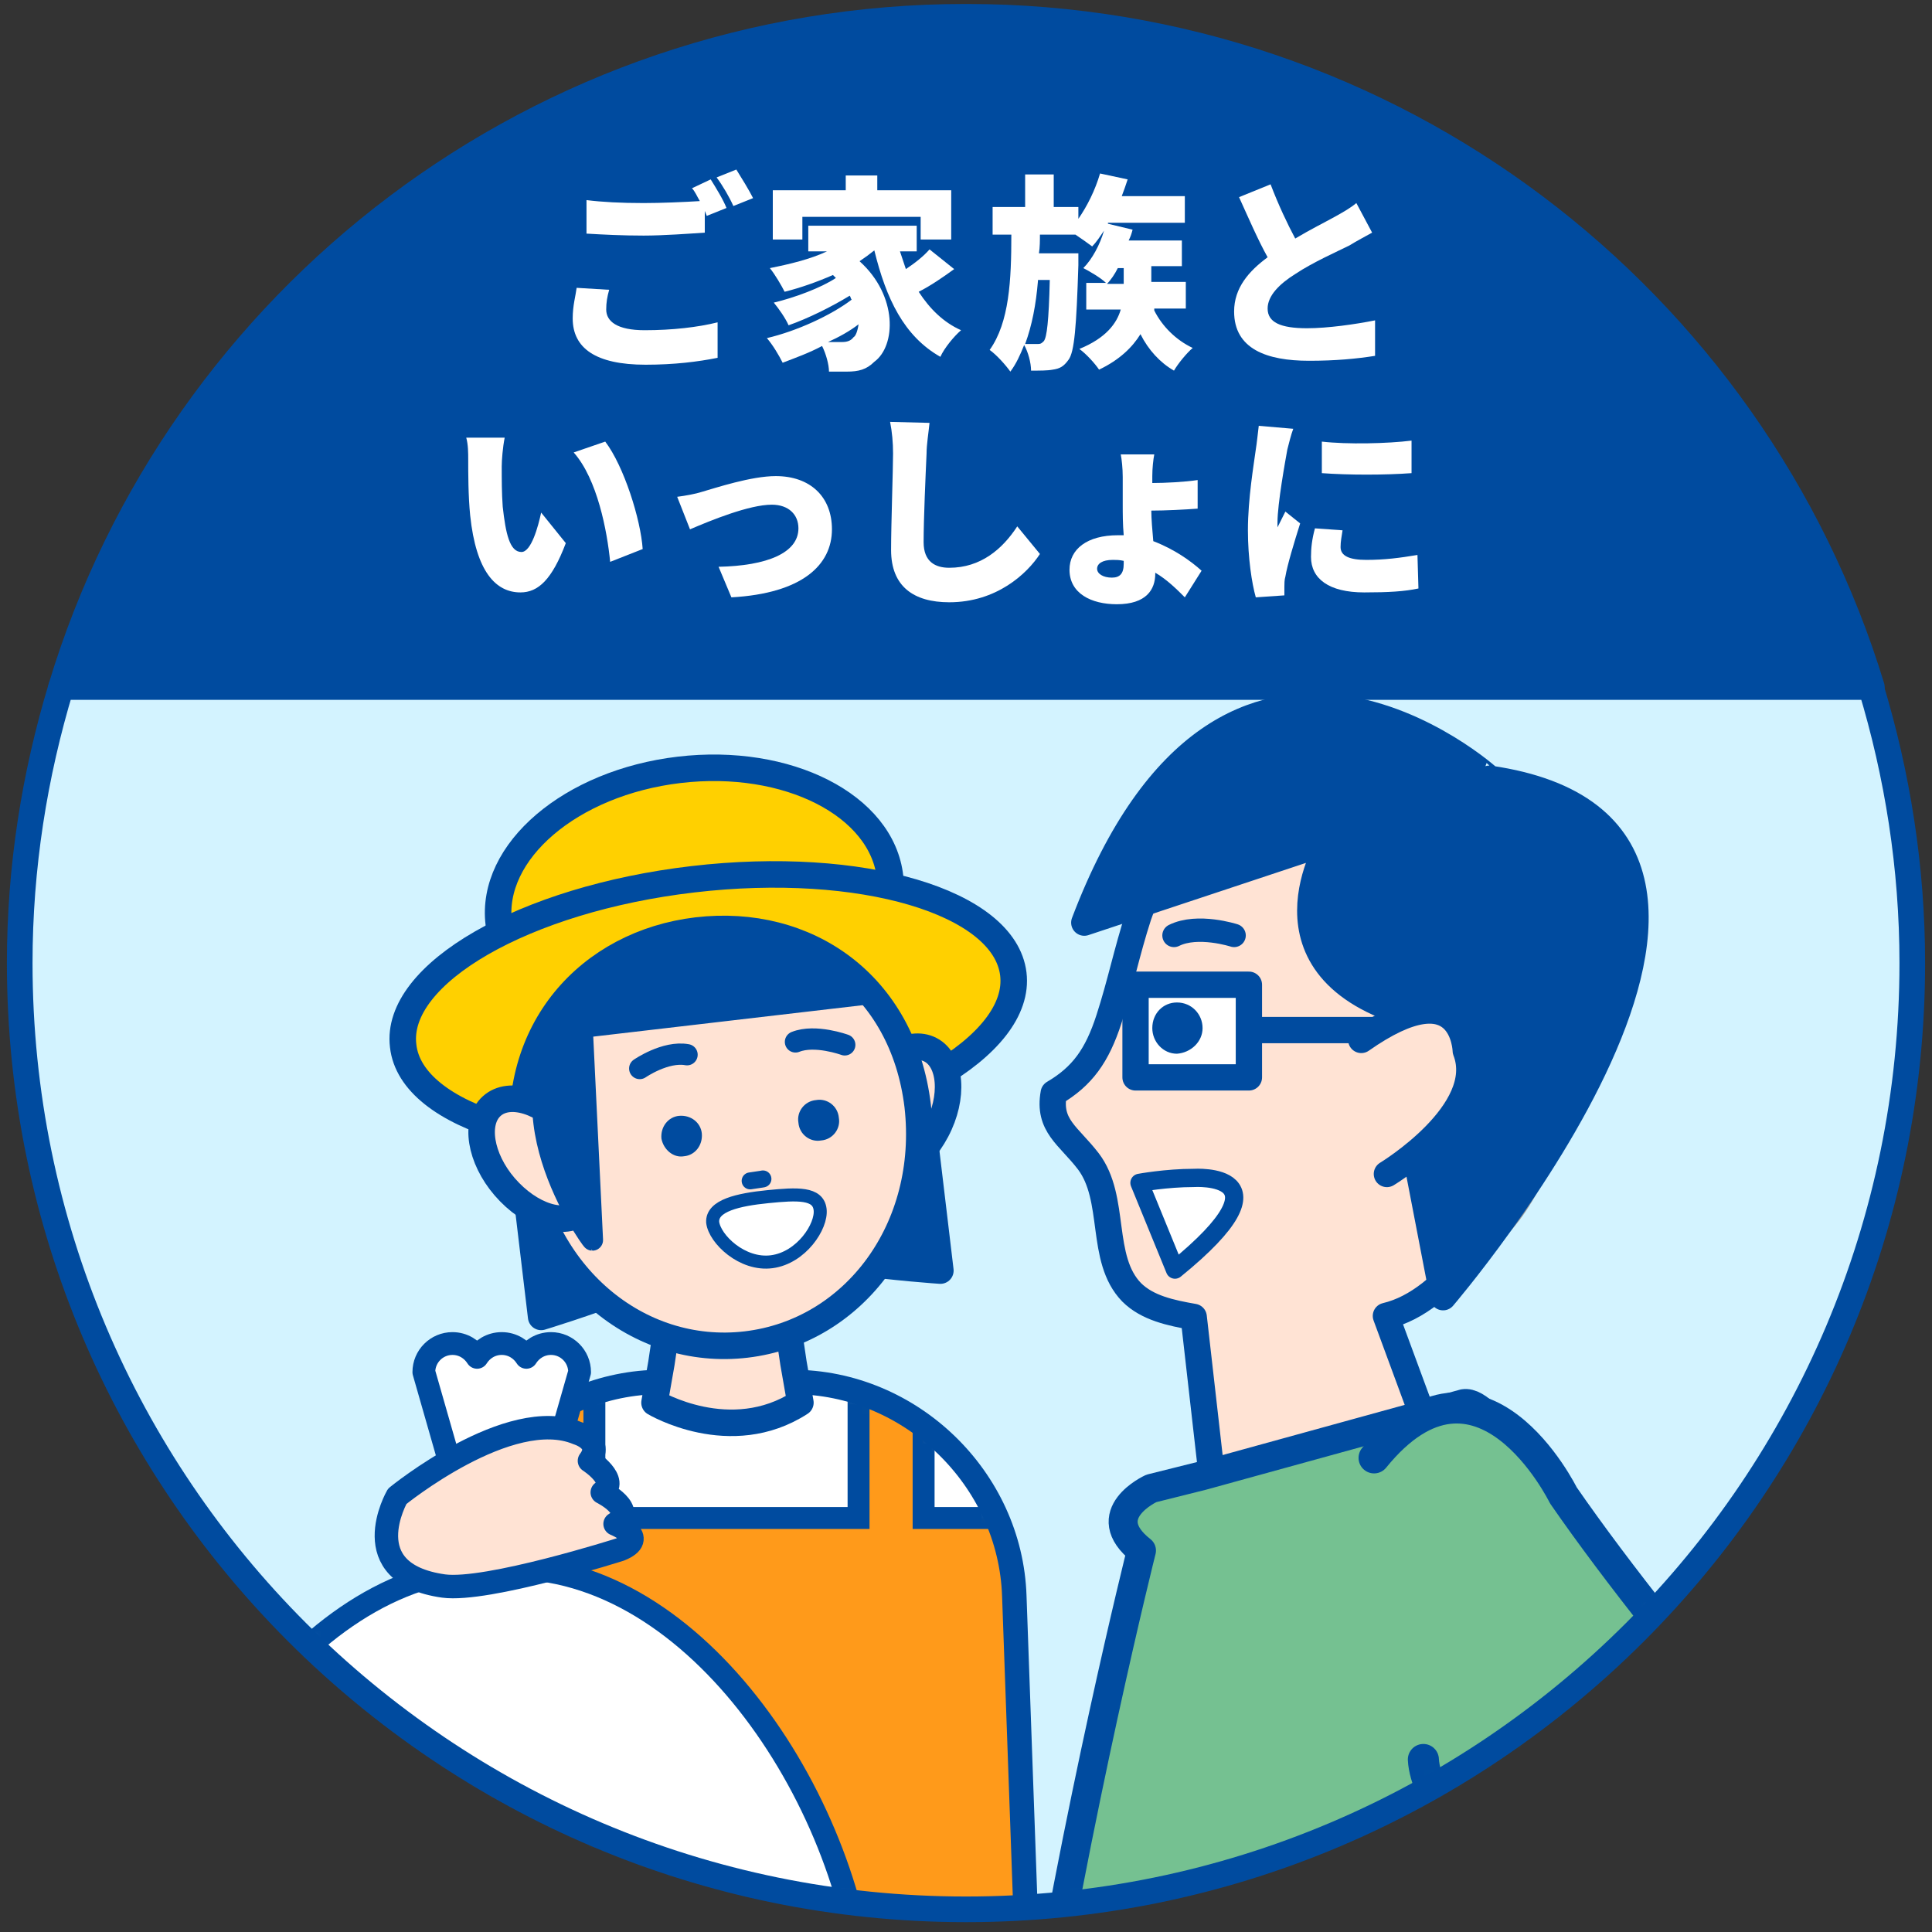 <svg width="196" height="196" viewBox="0 0 196 196" fill="none" xmlns="http://www.w3.org/2000/svg">
<rect x="0" y="0" width="196" height="196" fill="#333333" stroke="none"/>
<mask id="mask0_14_6543" style="mask-type:alpha" maskUnits="userSpaceOnUse" x="0" y="0" width="196" height="196">
<rect width="196" height="196" fill="#D9D9D9"/>
</mask>
<g mask="url(#mask0_14_6543)">
<mask id="mask1_14_6543" style="mask-type:luminance" maskUnits="userSpaceOnUse" x="-268" y="-122" width="940" height="403">
<path d="M672 -122H-268V280.2H672V-122Z" fill="white"/>
</mask>
<g mask="url(#mask1_14_6543)">
<mask id="mask2_14_6543" style="mask-type:luminance" maskUnits="userSpaceOnUse" x="-268" y="-122" width="940" height="403">
<path d="M672 -122H-268V280.2H672V-122Z" fill="white"/>
</mask>
<g mask="url(#mask2_14_6543)">
<path d="M98 1.7C54.7 1.7 18.1 30.3 6.2 69.7H189.9C177.9 30.3 141.3 1.7 98 1.7Z" fill="#004B9F"/>
</g>
<mask id="mask3_14_6543" style="mask-type:luminance" maskUnits="userSpaceOnUse" x="-268" y="-122" width="940" height="403">
<path d="M672 -122H-268V280.2H672V-122Z" fill="white"/>
</mask>
<g mask="url(#mask3_14_6543)">
<path d="M98 1.7C54.7 1.7 18.1 30.3 6.2 69.7H189.9C177.9 30.3 141.3 1.7 98 1.7Z" stroke="#004B9F" stroke-width="2.601" stroke-miterlimit="10" stroke-linecap="round" stroke-linejoin="round"/>
</g>
<mask id="mask4_14_6543" style="mask-type:luminance" maskUnits="userSpaceOnUse" x="-268" y="-122" width="940" height="403">
<path d="M672 -122H-268V280.2H672V-122Z" fill="white"/>
</mask>
<g mask="url(#mask4_14_6543)">
<path d="M61.8 29.4C61.6 30.1 61.5 30.7 61.5 31.4C61.5 32.6 62.6 33.5 65.4 33.5C68.2 33.5 70.8 33.2 72.8 32.7V36.3C70.8 36.7 68.4 37 65.5 37C60.4 37 58.1 35.3 58.1 32.3C58.1 31 58.4 30 58.5 29.2L61.8 29.4ZM72.1 18.2C72.6 19 73.4 20.3 73.7 21.1L71.7 21.9L71.5 21.4V23.6C70 23.7 67.3 23.9 65.3 23.9C63.1 23.9 61.2 23.8 59.5 23.7V20.3C61.1 20.5 63 20.6 65.3 20.6C67.1 20.6 69.4 20.5 71 20.4C70.7 19.9 70.5 19.4 70.2 19.1L72.1 18.2ZM74.7 17.2C75.2 18 76 19.3 76.4 20.1L74.4 20.9C74 20 73.3 18.8 72.7 18L74.7 17.2Z" fill="white"/>
</g>
<mask id="mask5_14_6543" style="mask-type:luminance" maskUnits="userSpaceOnUse" x="-268" y="-122" width="940" height="403">
<path d="M672 -122H-268V280.2H672V-122Z" fill="white"/>
</mask>
<g mask="url(#mask5_14_6543)">
<path d="M96.8 27.3C95.7 28.1 94.4 29 93.2 29.6C94.3 31.3 95.7 32.7 97.5 33.5C96.8 34.1 95.8 35.3 95.4 36.2C91.7 34.1 89.9 30.3 88.7 25.4C88.2 25.8 87.8 26.1 87.2 26.5C91.1 30 90.9 35.1 88.7 36.7C87.9 37.5 87.1 37.7 85.9 37.7C85.4 37.7 84.7 37.7 84.1 37.7C84.1 37 83.8 35.9 83.4 35.1C82.1 35.8 80.7 36.3 79.4 36.8C79 36 78.4 35 77.8 34.3C80.8 33.6 84.3 32 86.4 30.4C86.3 30.3 86.3 30.1 86.2 30C84.4 31.1 82 32.3 80 33C79.7 32.3 79 31.3 78.5 30.7C80.6 30.2 83.3 29.2 84.8 28.2C84.7 28.1 84.6 28 84.5 27.9C82.9 28.6 81.2 29.2 79.6 29.6C79.3 29 78.6 27.8 78.1 27.2C80.1 26.8 82.2 26.3 83.9 25.5H82V22.9H93V25.5H91.3C91.5 26.1 91.7 26.7 91.9 27.3C92.8 26.7 93.7 26 94.3 25.3L96.8 27.3ZM81.4 24.3H78.4V19.3H85.8V17.8H89V19.3H96.5V24.3H93.4V22H81.4V24.3ZM87.1 32.9C86.2 33.6 85.1 34.2 84 34.7C84.5 34.7 85 34.7 85.4 34.7C85.9 34.7 86.3 34.6 86.6 34.2C86.8 34.1 87 33.6 87.1 32.9Z" fill="white"/>
</g>
<mask id="mask6_14_6543" style="mask-type:luminance" maskUnits="userSpaceOnUse" x="-268" y="-122" width="940" height="403">
<path d="M672 -122H-268V280.2H672V-122Z" fill="white"/>
</mask>
<g mask="url(#mask6_14_6543)">
<path d="M117.1 31.5C117.9 33.1 119.3 34.5 121 35.3C120.4 35.8 119.5 36.9 119.1 37.6C117.7 36.8 116.5 35.5 115.7 33.9C114.9 35.2 113.6 36.5 111.5 37.5C111.1 36.9 110.2 35.9 109.5 35.4C112.2 34.3 113.3 32.8 113.7 31.4H110.2V28.7H112.2C111.7 28.2 110.5 27.5 109.9 27.2C110.8 26.3 111.6 24.8 112 23.4C111.6 24 111.2 24.6 110.8 25C110.4 24.7 109.7 24.2 109.1 23.8H105.5C105.5 24.4 105.5 25.1 105.4 25.7H109.4C109.4 25.7 109.4 26.5 109.4 26.9C109.2 33.2 109 35.7 108.4 36.5C107.9 37.2 107.5 37.4 106.8 37.5C106.3 37.6 105.5 37.6 104.6 37.6C104.6 36.8 104.3 35.7 103.9 35C103.5 36 103.1 36.9 102.5 37.7C102 37 101.1 36 100.4 35.5C102.4 32.7 102.6 28.4 102.6 23.8H100.7V21H104V17.7H106.9V21H109.4V22.2C110.3 20.9 111.1 19.3 111.6 17.6L114.4 18.2C114.2 18.8 114 19.4 113.8 19.9H120.2V22.6H112.4V22.7L114.9 23.3C114.8 23.7 114.7 24 114.5 24.4H119.9V27H116.8V28.6H120.3V31.3H117.1V31.5ZM105.3 28.5C105.1 30.9 104.7 33 104 34.9C104.5 34.9 105 34.9 105.3 34.9C105.6 34.9 105.7 34.8 105.9 34.6C106.2 34.2 106.4 32.6 106.5 28.4H105.3V28.5ZM113.4 27.2C113.1 27.8 112.7 28.4 112.3 28.8H114V27.2H113.4Z" fill="white"/>
</g>
<mask id="mask7_14_6543" style="mask-type:luminance" maskUnits="userSpaceOnUse" x="-268" y="-122" width="940" height="403">
<path d="M672 -122H-268V280.2H672V-122Z" fill="white"/>
</mask>
<g mask="url(#mask7_14_6543)">
<path d="M139.2 23.6C138.5 24 137.7 24.4 136.9 24.9C135.7 25.5 133.2 26.6 131.4 27.8C129.8 28.8 128.6 30 128.6 31.3C128.6 32.7 129.9 33.3 132.6 33.3C134.7 33.3 137.5 32.9 139.5 32.5V36.1C137.6 36.4 135.5 36.6 132.8 36.6C128.5 36.6 125.2 35.4 125.2 31.6C125.2 29.2 126.7 27.5 128.6 26.1C127.6 24.3 126.7 22.2 125.7 20L128.9 18.7C129.7 20.8 130.6 22.7 131.4 24.2C132.9 23.3 134.5 22.5 135.4 22C136.3 21.5 137 21.1 137.6 20.6L139.2 23.6Z" fill="white"/>
</g>
<mask id="mask8_14_6543" style="mask-type:luminance" maskUnits="userSpaceOnUse" x="-268" y="-122" width="940" height="403">
<path d="M672 -122H-268V280.2H672V-122Z" fill="white"/>
</mask>
<g mask="url(#mask8_14_6543)">
<path d="M50.9 47.3C50.9 48.7 50.9 50 51 51.4C51.3 54.1 51.7 56 52.9 56C53.9 56 54.6 53.4 54.9 52L57.4 55.1C56 58.8 54.6 60.1 52.8 60.1C50.3 60.1 48.3 58 47.7 52.3C47.5 50.3 47.5 48 47.5 46.6C47.5 46 47.5 45.1 47.3 44.4H51.2C51 45.4 50.9 46.7 50.9 47.3ZM65.2 55.7L61.9 57C61.6 53.9 60.6 48.6 58.2 45.9L61.4 44.8C63.3 47.3 65 52.7 65.2 55.7Z" fill="white"/>
</g>
<mask id="mask9_14_6543" style="mask-type:luminance" maskUnits="userSpaceOnUse" x="-268" y="-122" width="940" height="403">
<path d="M672 -122H-268V280.2H672V-122Z" fill="white"/>
</mask>
<g mask="url(#mask9_14_6543)">
<path d="M71.2 49.9C72.6 49.5 76.2 48.3 78.7 48.3C82.2 48.3 84.4 50.4 84.4 53.7C84.4 57.3 81.4 60.2 74.2 60.6L72.9 57.5C77.8 57.4 81 56.1 81 53.6C81 52.2 80 51.2 78.3 51.2C76 51.2 72.1 52.8 70 53.7L68.7 50.4C69.5 50.3 70.6 50.1 71.2 49.9Z" fill="white"/>
</g>
<mask id="mask10_14_6543" style="mask-type:luminance" maskUnits="userSpaceOnUse" x="-268" y="-122" width="940" height="403">
<path d="M672 -122H-268V280.2H672V-122Z" fill="white"/>
</mask>
<g mask="url(#mask10_14_6543)">
<path d="M94.3 42.9C94.2 43.9 94 45.1 94 46C93.9 48.2 93.7 52.7 93.7 55C93.7 57 94.9 57.6 96.3 57.6C99.5 57.6 101.7 55.7 103.2 53.4L105.5 56.2C104.2 58.2 101.1 61.1 96.3 61.1C92.7 61.1 90.4 59.5 90.4 55.8C90.4 53.2 90.6 47.6 90.6 46C90.6 44.9 90.5 43.8 90.3 42.8L94.3 42.9Z" fill="white"/>
</g>
<mask id="mask11_14_6543" style="mask-type:luminance" maskUnits="userSpaceOnUse" x="-268" y="-122" width="940" height="403">
<path d="M672 -122H-268V280.2H672V-122Z" fill="white"/>
</mask>
<g mask="url(#mask11_14_6543)">
<path d="M121.5 51.6C120.2 51.7 118.2 51.8 116.8 51.8C116.8 52.6 116.9 53.8 117 54.9C119.1 55.7 120.8 56.9 121.9 57.9L120.2 60.6C119.4 59.8 118.4 58.8 117.2 58.1V58.2C117.2 59.8 116.3 61.3 113.3 61.3C110.7 61.3 108.5 60.2 108.5 57.8C108.5 55.7 110.3 54.3 113.4 54.3C113.6 54.3 113.8 54.3 114 54.3C113.9 53.2 113.9 52.1 113.9 51.1V48.4C113.9 47.5 113.8 46.6 113.7 46.1H117.1C117 46.6 116.9 47.5 116.9 48.3V49C118.2 49 120.2 48.9 121.5 48.7V51.6ZM114 56.9C113.6 56.8 113.2 56.8 112.9 56.8C111.8 56.8 111.3 57.2 111.3 57.7C111.3 58.2 111.9 58.6 112.8 58.6C113.6 58.6 114 58.2 114 57.2V56.9Z" fill="white"/>
</g>
<mask id="mask12_14_6543" style="mask-type:luminance" maskUnits="userSpaceOnUse" x="-268" y="-122" width="940" height="403">
<path d="M672 -122H-268V280.2H672V-122Z" fill="white"/>
</mask>
<g mask="url(#mask12_14_6543)">
<path d="M131.2 43.5C131 44 130.7 45.2 130.6 45.6C130.4 46.7 129.6 51.1 129.6 53C129.6 53.1 129.6 53.4 129.6 53.5C129.9 52.9 130.1 52.5 130.4 51.9L131.9 53.1C131.3 55 130.6 57.3 130.4 58.5C130.3 58.8 130.3 59.3 130.3 59.5C130.3 59.7 130.3 60.1 130.3 60.4L127.4 60.6C127 59.2 126.6 56.6 126.6 53.8C126.6 50.6 127.2 47.1 127.4 45.6C127.5 45 127.6 44 127.7 43.2L131.2 43.5ZM136.2 53.8C136.1 54.5 136 54.9 136 55.5C136 56.4 136.9 56.8 138.6 56.8C140.5 56.8 142 56.6 143.8 56.3L143.9 59.7C142.5 60 140.9 60.1 138.4 60.1C134.8 60.1 133 58.7 133 56.5C133 55.6 133.1 54.7 133.4 53.6L136.2 53.8ZM143.2 44.7V48C140.5 48.2 136.8 48.2 134.1 48V44.8C136.7 45.1 140.8 45 143.2 44.7Z" fill="white"/>
</g>
</g>
<mask id="mask13_14_6543" style="mask-type:luminance" maskUnits="userSpaceOnUse" x="-268" y="-122" width="940" height="403">
<path d="M672 -122H-268V280.2H672V-122Z" fill="white"/>
</mask>
<g mask="url(#mask13_14_6543)">
<mask id="mask14_14_6543" style="mask-type:luminance" maskUnits="userSpaceOnUse" x="-268" y="-122" width="940" height="403">
<path d="M672 -122H-268V280.2H672V-122Z" fill="white"/>
</mask>
<g mask="url(#mask14_14_6543)">
<path d="M6.2 69.7C3.5 78.6 2 88 2 97.7C2 150.7 45 193.7 98 193.7C151 193.7 194 150.7 194 97.7C194 88 192.5 78.6 189.8 69.7H6.2Z" fill="#D3F3FF"/>
</g>
</g>
<mask id="mask15_14_6543" style="mask-type:luminance" maskUnits="userSpaceOnUse" x="-268" y="-122" width="940" height="403">
<path d="M672 -122H-268V280.2H672V-122Z" fill="white"/>
</mask>
<g mask="url(#mask15_14_6543)">
<mask id="mask16_14_6543" style="mask-type:luminance" maskUnits="userSpaceOnUse" x="2" y="69" width="192" height="125">
<path d="M6.2 69.7C3.5 78.6 2 88 2 97.7C2 150.7 45 193.7 98 193.7C151 193.7 194 150.7 194 97.7C194 88 192.5 78.6 189.8 69.7H6.2Z" fill="white"/>
</mask>
<g mask="url(#mask16_14_6543)">
<path d="M128.6 80.3C122.9 80.5 117.4 87.4 115.5 92.9C114.3 96.6 113.7 99.7 112.5 103.4C111.3 107.1 109.8 109.2 106.9 110.9C106.3 114.2 108.4 115.2 110.4 117.8C113.3 121.6 111.5 127.7 114.8 131.1C116.4 132.7 118.8 133.2 121.1 133.6L123.1 151.2L145.8 147.6L140.6 133.5C147 132 151.7 123.6 155.2 118.1C157.4 114.6 156.3 112.7 157.3 108.7C158.1 105.5 162.4 104.8 162.2 101.5C162 98.2 160.6 94.8 158 92.9" fill="#FFE3D4"/>
</g>
<mask id="mask17_14_6543" style="mask-type:luminance" maskUnits="userSpaceOnUse" x="2" y="69" width="192" height="125">
<path d="M6.2 69.7C3.5 78.6 2 88 2 97.7C2 150.7 45 193.7 98 193.7C151 193.7 194 150.7 194 97.7C194 88 192.5 78.6 189.8 69.7H6.2Z" fill="white"/>
</mask>
<g mask="url(#mask17_14_6543)">
<path d="M128.6 80.3C122.9 80.5 117.4 87.4 115.5 92.9C114.3 96.6 113.7 99.7 112.5 103.4C111.3 107.1 109.8 109.2 106.9 110.9C106.3 114.2 108.4 115.2 110.4 117.8C113.3 121.6 111.5 127.7 114.8 131.1C116.4 132.7 118.8 133.2 121.1 133.6L123.1 151.2L145.8 147.6L140.6 133.5C147 132 151.7 123.6 155.2 118.1C157.4 114.6 156.3 112.7 157.3 108.7C158.1 105.5 162.4 104.8 162.2 101.5C162 98.2 160.6 94.8 158 92.9" stroke="#004B9F" stroke-width="2.668" stroke-miterlimit="10" stroke-linecap="round" stroke-linejoin="round"/>
</g>
<mask id="mask18_14_6543" style="mask-type:luminance" maskUnits="userSpaceOnUse" x="2" y="69" width="192" height="125">
<path d="M6.2 69.7C3.5 78.6 2 88 2 97.7C2 150.7 45 193.7 98 193.7C151 193.7 194 150.7 194 97.7C194 88 192.5 78.6 189.8 69.7H6.2Z" fill="white"/>
</mask>
<g mask="url(#mask18_14_6543)">
<path d="M115.6 120C115.6 120 118.3 119.5 121.1 119.5C121.1 119.5 131.5 118.8 119.2 128.8L115.6 120Z" fill="white"/>
</g>
<mask id="mask19_14_6543" style="mask-type:luminance" maskUnits="userSpaceOnUse" x="2" y="69" width="192" height="125">
<path d="M6.2 69.7C3.5 78.6 2 88 2 97.7C2 150.7 45 193.7 98 193.7C151 193.7 194 150.7 194 97.7C194 88 192.5 78.6 189.8 69.7H6.2Z" fill="white"/>
</mask>
<g mask="url(#mask19_14_6543)">
<path d="M115.6 120C115.6 120 118.3 119.5 121.1 119.5C121.1 119.5 131.5 118.8 119.2 128.8L115.6 120Z" stroke="#004B9F" stroke-width="1.853" stroke-miterlimit="10" stroke-linecap="round" stroke-linejoin="round"/>
</g>
<mask id="mask20_14_6543" style="mask-type:luminance" maskUnits="userSpaceOnUse" x="2" y="69" width="192" height="125">
<path d="M6.2 69.7C3.5 78.6 2 88 2 97.7C2 150.7 45 193.7 98 193.7C151 193.7 194 150.7 194 97.7C194 88 192.5 78.6 189.8 69.7H6.2Z" fill="white"/>
</mask>
<g mask="url(#mask20_14_6543)">
<path d="M148.8 128V109.1L134.6 99.6L136.2 90.7L161.4 103.6C161.5 103.6 158.3 124.9 148.8 128Z" fill="#959595"/>
</g>
<mask id="mask21_14_6543" style="mask-type:luminance" maskUnits="userSpaceOnUse" x="2" y="69" width="192" height="125">
<path d="M6.2 69.7C3.5 78.6 2 88 2 97.7C2 150.7 45 193.7 98 193.7C151 193.7 194 150.7 194 97.7C194 88 192.5 78.6 189.8 69.7H6.2Z" fill="white"/>
</mask>
<g mask="url(#mask21_14_6543)">
<path d="M125.2 94.9C125.2 94.9 121.5 93.7 119.1 94.9" stroke="#004B9F" stroke-width="2.368" stroke-miterlimit="10" stroke-linecap="round" stroke-linejoin="round"/>
</g>
<mask id="mask22_14_6543" style="mask-type:luminance" maskUnits="userSpaceOnUse" x="2" y="69" width="192" height="125">
<path d="M6.2 69.7C3.5 78.6 2 88 2 97.7C2 150.7 45 193.7 98 193.7C151 193.7 194 150.7 194 97.7C194 88 192.5 78.6 189.8 69.7H6.2Z" fill="white"/>
</mask>
<g mask="url(#mask22_14_6543)">
<path d="M126.7 99.9H115.2V109.3H126.7V99.9Z" fill="white"/>
</g>
<mask id="mask23_14_6543" style="mask-type:luminance" maskUnits="userSpaceOnUse" x="2" y="69" width="192" height="125">
<path d="M6.2 69.7C3.5 78.6 2 88 2 97.7C2 150.7 45 193.7 98 193.7C151 193.7 194 150.7 194 97.7C194 88 192.5 78.6 189.8 69.7H6.2Z" fill="white"/>
</mask>
<g mask="url(#mask23_14_6543)">
<path d="M126.7 99.9H115.2V109.3H126.7V99.9Z" stroke="#004B9F" stroke-width="2.668" stroke-miterlimit="10" stroke-linecap="round" stroke-linejoin="round"/>
</g>
<mask id="mask24_14_6543" style="mask-type:luminance" maskUnits="userSpaceOnUse" x="2" y="69" width="192" height="125">
<path d="M6.2 69.7C3.5 78.6 2 88 2 97.7C2 150.7 45 193.7 98 193.7C151 193.7 194 150.7 194 97.7C194 88 192.5 78.6 189.8 69.7H6.2Z" fill="white"/>
</mask>
<g mask="url(#mask24_14_6543)">
<path d="M122 104.3C122 102.9 120.9 101.7 119.4 101.7C118 101.7 116.9 102.8 116.9 104.3C116.9 105.7 118 106.9 119.4 106.9C120.8 106.8 122 105.7 122 104.3Z" fill="#004B9F"/>
</g>
<mask id="mask25_14_6543" style="mask-type:luminance" maskUnits="userSpaceOnUse" x="2" y="69" width="192" height="125">
<path d="M6.2 69.7C3.5 78.6 2 88 2 97.7C2 150.7 45 193.7 98 193.7C151 193.7 194 150.7 194 97.7C194 88 192.5 78.6 189.8 69.7H6.2Z" fill="white"/>
</mask>
<g mask="url(#mask25_14_6543)">
<path d="M127.7 104.5H151.2" stroke="#004B9F" stroke-width="2.668" stroke-miterlimit="10" stroke-linecap="round" stroke-linejoin="round"/>
</g>
<mask id="mask26_14_6543" style="mask-type:luminance" maskUnits="userSpaceOnUse" x="2" y="69" width="192" height="125">
<path d="M6.2 69.7C3.5 78.6 2 88 2 97.7C2 150.7 45 193.7 98 193.7C151 193.7 194 150.7 194 97.7C194 88 192.5 78.6 189.8 69.7H6.2Z" fill="white"/>
</mask>
<g mask="url(#mask26_14_6543)">
<path d="M110 93.6L135 85.3C135 85.3 126.7 98.3 143.3 103C143.3 103 149 110.8 143.8 118.1L146.4 131.6C146.4 131.6 187 84.2 151.1 79C151.2 79 124.6 55.1 110 93.6Z" fill="#004B9F"/>
</g>
<mask id="mask27_14_6543" style="mask-type:luminance" maskUnits="userSpaceOnUse" x="2" y="69" width="192" height="125">
<path d="M6.2 69.7C3.5 78.6 2 88 2 97.7C2 150.7 45 193.7 98 193.7C151 193.7 194 150.7 194 97.7C194 88 192.5 78.6 189.8 69.7H6.2Z" fill="white"/>
</mask>
<g mask="url(#mask27_14_6543)">
<path d="M110 93.6L135 85.3C135 85.3 126.7 98.3 143.3 103C143.3 103 149 110.8 143.8 118.1L146.4 131.6C146.4 131.6 187 84.2 151.1 79C151.2 79 124.6 55.1 110 93.6Z" stroke="#004B9F" stroke-width="2.668" stroke-miterlimit="10" stroke-linecap="round" stroke-linejoin="round"/>
</g>
<mask id="mask28_14_6543" style="mask-type:luminance" maskUnits="userSpaceOnUse" x="2" y="69" width="192" height="125">
<path d="M6.2 69.7C3.5 78.6 2 88 2 97.7C2 150.7 45 193.7 98 193.7C151 193.7 194 150.7 194 97.7C194 88 192.5 78.6 189.8 69.7H6.2Z" fill="white"/>
</mask>
<g mask="url(#mask28_14_6543)">
<path d="M140.7 119.1C140.7 119.1 151.1 112.8 148.7 106.6C148.7 106.6 148.5 98.2 138.1 105.5" fill="#FFE3D4"/>
</g>
<mask id="mask29_14_6543" style="mask-type:luminance" maskUnits="userSpaceOnUse" x="2" y="69" width="192" height="125">
<path d="M6.2 69.7C3.5 78.6 2 88 2 97.7C2 150.7 45 193.7 98 193.7C151 193.7 194 150.7 194 97.7C194 88 192.5 78.6 189.8 69.7H6.2Z" fill="white"/>
</mask>
<g mask="url(#mask29_14_6543)">
<path d="M140.7 119.1C140.7 119.1 151.1 112.8 148.7 106.6C148.7 106.6 148.5 98.2 138.1 105.5" stroke="#004B9F" stroke-width="2.668" stroke-miterlimit="10" stroke-linecap="round" stroke-linejoin="round"/>
</g>
<mask id="mask30_14_6543" style="mask-type:luminance" maskUnits="userSpaceOnUse" x="2" y="69" width="192" height="125">
<path d="M6.2 69.7C3.5 78.6 2 88 2 97.7C2 150.7 45 193.7 98 193.7C151 193.7 194 150.7 194 97.7C194 88 192.5 78.6 189.8 69.7H6.2Z" fill="white"/>
</mask>
<g mask="url(#mask30_14_6543)">
<path d="M107 277.3C89.3 262.8 115.8 157.3 115.8 157.3C111.1 153.6 116.8 151 116.8 151L122 149.7L148.5 142.4C153.8 141.5 170.6 179.9 174.1 195.7C186.7 252.6 174.6 248.5 181 273.9C181.1 273.9 126.7 293.4 107 277.3Z" fill="#75C191"/>
</g>
<mask id="mask31_14_6543" style="mask-type:luminance" maskUnits="userSpaceOnUse" x="2" y="69" width="192" height="125">
<path d="M6.2 69.7C3.5 78.6 2 88 2 97.7C2 150.7 45 193.7 98 193.7C151 193.7 194 150.7 194 97.7C194 88 192.5 78.6 189.8 69.7H6.2Z" fill="white"/>
</mask>
<g mask="url(#mask31_14_6543)">
<path d="M107 277.3C89.3 262.8 115.8 157.3 115.8 157.3C111.1 153.6 116.8 151 116.8 151L122 149.7L148.5 142.4C153.8 141.5 170.6 179.9 174.1 195.7C186.7 252.6 174.6 248.5 181 273.9C181.1 273.9 126.7 293.4 107 277.3Z" stroke="#004B9F" stroke-width="2.944" stroke-miterlimit="10" stroke-linecap="round" stroke-linejoin="round"/>
</g>
<mask id="mask32_14_6543" style="mask-type:luminance" maskUnits="userSpaceOnUse" x="2" y="69" width="192" height="125">
<path d="M6.2 69.7C3.5 78.6 2 88 2 97.7C2 150.7 45 193.7 98 193.7C151 193.7 194 150.7 194 97.7C194 88 192.5 78.6 189.8 69.7H6.2Z" fill="white"/>
</mask>
<g mask="url(#mask32_14_6543)">
<path d="M144.4 178.5C145.1 193.2 217.5 260.2 217.5 260.2C217.5 260.2 222.4 243.7 238.9 243C238.9 243 180.6 183.5 158.6 151.7C158.6 151.7 150.2 134.6 139.4 147.9" fill="#75C191"/>
</g>
<mask id="mask33_14_6543" style="mask-type:luminance" maskUnits="userSpaceOnUse" x="2" y="69" width="192" height="125">
<path d="M6.2 69.7C3.5 78.6 2 88 2 97.7C2 150.7 45 193.7 98 193.7C151 193.7 194 150.7 194 97.7C194 88 192.5 78.6 189.8 69.7H6.2Z" fill="white"/>
</mask>
<g mask="url(#mask33_14_6543)">
<path d="M144.4 178.5C145.1 193.2 217.5 260.2 217.5 260.2C217.5 260.2 222.4 243.7 238.9 243C238.9 243 180.6 183.5 158.6 151.7C158.6 151.7 150.2 134.6 139.4 147.9" stroke="#004B9F" stroke-width="3.152" stroke-miterlimit="10" stroke-linecap="round" stroke-linejoin="round"/>
</g>
<mask id="mask34_14_6543" style="mask-type:luminance" maskUnits="userSpaceOnUse" x="2" y="69" width="192" height="125">
<path d="M6.2 69.7C3.5 78.6 2 88 2 97.7C2 150.7 45 193.7 98 193.7C151 193.7 194 150.7 194 97.7C194 88 192.5 78.6 189.8 69.7H6.2Z" fill="white"/>
</mask>
<g mask="url(#mask34_14_6543)">
<path d="M50.6 93.7C49.7 86.4 57.9 79.4 68.9 78.1C79.9 76.8 89.5 81.7 90.3 89C91.2 96.3 82.9 103.3 72 104.6C61.1 106 51.5 101.1 50.6 93.7Z" fill="#FFD000"/>
</g>
<mask id="mask35_14_6543" style="mask-type:luminance" maskUnits="userSpaceOnUse" x="2" y="69" width="192" height="125">
<path d="M6.2 69.7C3.5 78.6 2 88 2 97.7C2 150.7 45 193.7 98 193.7C151 193.7 194 150.7 194 97.7C194 88 192.5 78.6 189.8 69.7H6.2Z" fill="white"/>
</mask>
<g mask="url(#mask35_14_6543)">
<path d="M50.6 93.7C49.7 86.4 57.9 79.4 68.9 78.1C79.9 76.8 89.5 81.7 90.3 89C91.2 96.3 82.9 103.3 72 104.6C61.1 106 51.5 101.1 50.6 93.7Z" stroke="#004B9F" stroke-width="2.69" stroke-miterlimit="10" stroke-linecap="round" stroke-linejoin="round"/>
</g>
<mask id="mask36_14_6543" style="mask-type:luminance" maskUnits="userSpaceOnUse" x="2" y="69" width="192" height="125">
<path d="M6.2 69.7C3.5 78.6 2 88 2 97.7C2 150.7 45 193.7 98 193.7C151 193.7 194 150.7 194 97.7C194 88 192.5 78.6 189.8 69.7H6.2Z" fill="white"/>
</mask>
<g mask="url(#mask36_14_6543)">
<path d="M40.9 106.1C40 98.8 53.2 91.2 70.3 89.2C87.4 87.2 101.9 91.5 102.8 98.8C103.7 106.1 90.5 113.7 73.4 115.7C56.3 117.7 41.7 113.4 40.9 106.1Z" fill="#FFD000"/>
</g>
<mask id="mask37_14_6543" style="mask-type:luminance" maskUnits="userSpaceOnUse" x="2" y="69" width="192" height="125">
<path d="M6.2 69.7C3.5 78.6 2 88 2 97.7C2 150.7 45 193.7 98 193.7C151 193.7 194 150.7 194 97.7C194 88 192.5 78.6 189.8 69.7H6.2Z" fill="white"/>
</mask>
<g mask="url(#mask37_14_6543)">
<path d="M40.9 106.1C40 98.8 53.2 91.2 70.3 89.2C87.4 87.2 101.9 91.5 102.8 98.8C103.7 106.1 90.5 113.7 73.4 115.7C56.3 117.7 41.7 113.4 40.9 106.1Z" stroke="#004B9F" stroke-width="2.69" stroke-miterlimit="10" stroke-linecap="round" stroke-linejoin="round"/>
</g>
<mask id="mask38_14_6543" style="mask-type:luminance" maskUnits="userSpaceOnUse" x="2" y="69" width="192" height="125">
<path d="M6.2 69.7C3.5 78.6 2 88 2 97.7C2 150.7 45 193.7 98 193.7C151 193.7 194 150.7 194 97.7C194 88 192.5 78.6 189.8 69.7H6.2Z" fill="white"/>
</mask>
<g mask="url(#mask38_14_6543)">
<path d="M105.6 237.5C106 249.4 96.6 259.2 84.6 259.2H62.9C50.9 259.2 41.5 249.4 41.9 237.5L44.6 161.9C45 150 55.2 140.2 67.1 140.2H80.4C92.4 140.2 102.5 150 102.9 161.9L105.6 237.5Z" fill="#FF9A1A"/>
</g>
</g>
<mask id="mask39_14_6543" style="mask-type:luminance" maskUnits="userSpaceOnUse" x="-268" y="-122" width="940" height="403">
<path d="M672 -122H-268V280.2H672V-122Z" fill="white"/>
</mask>
<g mask="url(#mask39_14_6543)">
<mask id="mask40_14_6543" style="mask-type:luminance" maskUnits="userSpaceOnUse" x="44" y="140" width="60" height="54">
<path d="M67.1 140.3C55.1 140.3 45 150.1 44.6 162L44.1 177.1C59.5 187.6 78.1 193.7 98.1 193.7C100.1 193.7 102.1 193.6 104 193.5L102.9 162C102.5 150.1 92.3 140.3 80.4 140.3H67.1V140.3Z" fill="white"/>
</mask>
<g mask="url(#mask40_14_6543)">
<path d="M87.1 139.9H60.3V154H87.1V139.9Z" fill="white"/>
</g>
<mask id="mask41_14_6543" style="mask-type:luminance" maskUnits="userSpaceOnUse" x="44" y="140" width="60" height="54">
<path d="M67.1 140.3C55.1 140.3 45 150.1 44.6 162L44.1 177.1C59.5 187.6 78.1 193.7 98.1 193.7C100.1 193.7 102.1 193.6 104 193.5L102.9 162C102.5 150.1 92.3 140.3 80.4 140.3H67.1V140.3Z" fill="white"/>
</mask>
<g mask="url(#mask41_14_6543)">
<path d="M87.1 139.9H60.3V154H87.1V139.9Z" stroke="#004B9F" stroke-width="2.224" stroke-miterlimit="10"/>
</g>
<mask id="mask42_14_6543" style="mask-type:luminance" maskUnits="userSpaceOnUse" x="44" y="140" width="60" height="54">
<path d="M67.1 140.3C55.1 140.3 45 150.1 44.6 162L44.1 177.1C59.5 187.6 78.1 193.7 98.1 193.7C100.1 193.7 102.1 193.6 104 193.5L102.9 162C102.5 150.1 92.3 140.3 80.4 140.3H67.1V140.3Z" fill="white"/>
</mask>
<g mask="url(#mask42_14_6543)">
<path d="M53.8 139.9H27V154H53.8V139.9Z" fill="white"/>
</g>
<mask id="mask43_14_6543" style="mask-type:luminance" maskUnits="userSpaceOnUse" x="44" y="140" width="60" height="54">
<path d="M67.1 140.3C55.1 140.3 45 150.1 44.6 162L44.1 177.1C59.5 187.6 78.1 193.7 98.1 193.7C100.1 193.7 102.1 193.6 104 193.5L102.9 162C102.5 150.1 92.3 140.3 80.4 140.3H67.1V140.3Z" fill="white"/>
</mask>
<g mask="url(#mask43_14_6543)">
<path d="M53.8 139.9H27V154H53.8V139.9Z" stroke="#004B9F" stroke-width="2.224" stroke-miterlimit="10"/>
</g>
<mask id="mask44_14_6543" style="mask-type:luminance" maskUnits="userSpaceOnUse" x="44" y="140" width="60" height="54">
<path d="M67.1 140.3C55.1 140.3 45 150.1 44.6 162L44.1 177.1C59.5 187.6 78.1 193.7 98.1 193.7C100.1 193.7 102.1 193.6 104 193.5L102.9 162C102.5 150.1 92.3 140.3 80.4 140.3H67.1V140.3Z" fill="white"/>
</mask>
<g mask="url(#mask44_14_6543)">
<path d="M120.5 139.9H93.7V154H120.5V139.9Z" fill="white"/>
</g>
<mask id="mask45_14_6543" style="mask-type:luminance" maskUnits="userSpaceOnUse" x="44" y="140" width="60" height="54">
<path d="M67.1 140.3C55.1 140.3 45 150.1 44.6 162L44.1 177.1C59.5 187.6 78.1 193.7 98.1 193.7C100.1 193.7 102.1 193.6 104 193.5L102.9 162C102.5 150.1 92.3 140.3 80.4 140.3H67.1V140.3Z" fill="white"/>
</mask>
<g mask="url(#mask45_14_6543)">
<path d="M120.5 139.9H93.7V154H120.5V139.9Z" stroke="#004B9F" stroke-width="2.224" stroke-miterlimit="10"/>
</g>
</g>
<mask id="mask46_14_6543" style="mask-type:luminance" maskUnits="userSpaceOnUse" x="-268" y="-122" width="940" height="403">
<path d="M672 -122H-268V280.2H672V-122Z" fill="white"/>
</mask>
<g mask="url(#mask46_14_6543)">
<mask id="mask47_14_6543" style="mask-type:luminance" maskUnits="userSpaceOnUse" x="2" y="69" width="192" height="125">
<path d="M6.2 69.7C3.5 78.6 2 88 2 97.7C2 150.7 45 193.7 98 193.7C151 193.7 194 150.7 194 97.7C194 88 192.5 78.6 189.8 69.7H6.2Z" fill="white"/>
</mask>
<g mask="url(#mask47_14_6543)">
<path d="M105.6 237.5C106 249.4 96.6 259.2 84.6 259.2H62.9C50.9 259.2 41.5 249.4 41.9 237.5L44.6 161.9C45 150 55.2 140.2 67.1 140.2H80.4C92.4 140.2 102.5 150 102.9 161.9L105.6 237.5Z" stroke="#004B9F" stroke-width="2.48" stroke-miterlimit="10" stroke-linecap="round" stroke-linejoin="round"/>
</g>
<mask id="mask48_14_6543" style="mask-type:luminance" maskUnits="userSpaceOnUse" x="2" y="69" width="192" height="125">
<path d="M6.2 69.7C3.5 78.6 2 88 2 97.7C2 150.7 45 193.7 98 193.7C151 193.7 194 150.7 194 97.7C194 88 192.5 78.6 189.8 69.7H6.2Z" fill="white"/>
</mask>
<g mask="url(#mask48_14_6543)">
<path d="M53.1 118.5L54.9 133.6C54.9 133.6 72.5 128.3 77.3 123.5" fill="#004B9F"/>
</g>
<mask id="mask49_14_6543" style="mask-type:luminance" maskUnits="userSpaceOnUse" x="2" y="69" width="192" height="125">
<path d="M6.2 69.7C3.5 78.6 2 88 2 97.7C2 150.7 45 193.7 98 193.7C151 193.7 194 150.7 194 97.7C194 88 192.5 78.6 189.8 69.7H6.2Z" fill="white"/>
</mask>
<g mask="url(#mask49_14_6543)">
<path d="M53.1 118.5L54.9 133.6C54.9 133.6 72.5 128.3 77.3 123.5" stroke="#004B9F" stroke-width="2.69" stroke-miterlimit="10" stroke-linecap="round" stroke-linejoin="round"/>
</g>
<mask id="mask50_14_6543" style="mask-type:luminance" maskUnits="userSpaceOnUse" x="2" y="69" width="192" height="125">
<path d="M6.2 69.7C3.5 78.6 2 88 2 97.7C2 150.7 45 193.7 98 193.7C151 193.7 194 150.7 194 97.7C194 88 192.5 78.6 189.8 69.7H6.2Z" fill="white"/>
</mask>
<g mask="url(#mask50_14_6543)">
<path d="M93.6 113.8L95.4 128.9C95.4 128.9 77.1 127.7 71.3 124.2" fill="#004B9F"/>
</g>
<mask id="mask51_14_6543" style="mask-type:luminance" maskUnits="userSpaceOnUse" x="2" y="69" width="192" height="125">
<path d="M6.2 69.7C3.5 78.6 2 88 2 97.7C2 150.7 45 193.7 98 193.7C151 193.7 194 150.7 194 97.7C194 88 192.5 78.6 189.8 69.7H6.2Z" fill="white"/>
</mask>
<g mask="url(#mask51_14_6543)">
<path d="M93.6 113.8L95.4 128.9C95.4 128.9 77.1 127.7 71.3 124.2" stroke="#004B9F" stroke-width="2.69" stroke-miterlimit="10" stroke-linecap="round" stroke-linejoin="round"/>
</g>
<mask id="mask52_14_6543" style="mask-type:luminance" maskUnits="userSpaceOnUse" x="2" y="69" width="192" height="125">
<path d="M6.2 69.7C3.5 78.6 2 88 2 97.7C2 150.7 45 193.7 98 193.7C151 193.7 194 150.7 194 97.7C194 88 192.5 78.6 189.8 69.7H6.2Z" fill="white"/>
</mask>
<g mask="url(#mask52_14_6543)">
<path d="M81.2 142.3L80.5 138.3L79.8 133.6H73.8H67.8L67.1 138.3L66.4 142.3C66.4 142.3 74.1 146.9 81.2 142.3Z" fill="#FFE3D4"/>
</g>
<mask id="mask53_14_6543" style="mask-type:luminance" maskUnits="userSpaceOnUse" x="2" y="69" width="192" height="125">
<path d="M6.2 69.7C3.5 78.6 2 88 2 97.7C2 150.7 45 193.7 98 193.7C151 193.7 194 150.7 194 97.7C194 88 192.5 78.6 189.8 69.7H6.2Z" fill="white"/>
</mask>
<g mask="url(#mask53_14_6543)">
<path d="M81.2 142.3L80.5 138.3L79.8 133.6H73.8H67.8L67.1 138.3L66.4 142.3C66.4 142.3 74.1 146.9 81.2 142.3Z" stroke="#004B9F" stroke-width="2.69" stroke-miterlimit="10" stroke-linecap="round" stroke-linejoin="round"/>
</g>
<mask id="mask54_14_6543" style="mask-type:luminance" maskUnits="userSpaceOnUse" x="2" y="69" width="192" height="125">
<path d="M6.2 69.7C3.5 78.6 2 88 2 97.7C2 150.7 45 193.7 98 193.7C151 193.7 194 150.7 194 97.7C194 88 192.5 78.6 189.8 69.7H6.2Z" fill="white"/>
</mask>
<g mask="url(#mask54_14_6543)">
<path d="M95 114.7C96.8 111.3 96.5 107.6 94.4 106.5C92.3 105.4 89.1 107.3 87.3 110.7C85.5 114.1 85.8 117.8 87.9 118.9C90.1 120 93.2 118.1 95 114.7Z" fill="#FFE3D4"/>
</g>
<mask id="mask55_14_6543" style="mask-type:luminance" maskUnits="userSpaceOnUse" x="2" y="69" width="192" height="125">
<path d="M6.2 69.7C3.5 78.6 2 88 2 97.7C2 150.7 45 193.7 98 193.7C151 193.7 194 150.7 194 97.7C194 88 192.5 78.6 189.8 69.7H6.2Z" fill="white"/>
</mask>
<g mask="url(#mask55_14_6543)">
<path d="M95 114.7C96.8 111.3 96.5 107.6 94.4 106.5C92.3 105.4 89.1 107.3 87.3 110.7C85.5 114.1 85.8 117.8 87.9 118.9C90.1 120 93.2 118.1 95 114.7Z" stroke="#004B9F" stroke-width="2.69" stroke-miterlimit="10" stroke-linecap="round" stroke-linejoin="round"/>
</g>
<mask id="mask56_14_6543" style="mask-type:luminance" maskUnits="userSpaceOnUse" x="2" y="69" width="192" height="125">
<path d="M6.2 69.7C3.5 78.6 2 88 2 97.7C2 150.7 45 193.7 98 193.7C151 193.7 194 150.7 194 97.7C194 88 192.5 78.6 189.8 69.7H6.2Z" fill="white"/>
</mask>
<g mask="url(#mask56_14_6543)">
<path d="M93.1 112.2C94.5 124.6 86.7 135.1 75.7 136.4C64.7 137.7 54.7 129.3 53.2 116.9C51.7 104.5 59.8 95.7 70.7 94.4C81.8 93.1 91.6 99.8 93.1 112.2Z" fill="#FFE3D4"/>
</g>
<mask id="mask57_14_6543" style="mask-type:luminance" maskUnits="userSpaceOnUse" x="2" y="69" width="192" height="125">
<path d="M6.2 69.7C3.5 78.6 2 88 2 97.7C2 150.7 45 193.7 98 193.7C151 193.7 194 150.7 194 97.7C194 88 192.5 78.6 189.8 69.7H6.2Z" fill="white"/>
</mask>
<g mask="url(#mask57_14_6543)">
<path d="M93.1 112.2C94.5 124.6 86.7 135.1 75.7 136.4C64.7 137.7 54.7 129.3 53.2 116.9C51.7 104.5 59.8 95.7 70.7 94.4C81.8 93.1 91.6 99.8 93.1 112.2Z" stroke="#004B9F" stroke-width="2.69" stroke-miterlimit="10" stroke-linecap="round" stroke-linejoin="round"/>
</g>
<mask id="mask58_14_6543" style="mask-type:luminance" maskUnits="userSpaceOnUse" x="2" y="69" width="192" height="125">
<path d="M6.2 69.7C3.5 78.6 2 88 2 97.7C2 150.7 45 193.7 98 193.7C151 193.7 194 150.7 194 97.7C194 88 192.5 78.6 189.8 69.7H6.2Z" fill="white"/>
</mask>
<g mask="url(#mask58_14_6543)">
<path d="M67.1 115.5C67 114.3 67.8 113.3 68.9 113.2C70.1 113.1 71.1 113.9 71.2 115C71.3 116.2 70.5 117.2 69.4 117.3C68.3 117.5 67.3 116.6 67.1 115.5Z" fill="#004B9F"/>
</g>
<mask id="mask59_14_6543" style="mask-type:luminance" maskUnits="userSpaceOnUse" x="2" y="69" width="192" height="125">
<path d="M6.2 69.7C3.5 78.6 2 88 2 97.7C2 150.7 45 193.7 98 193.7C151 193.7 194 150.7 194 97.7C194 88 192.5 78.6 189.8 69.7H6.2Z" fill="white"/>
</mask>
<g mask="url(#mask59_14_6543)">
<path d="M64.9 108.4C64.9 108.4 67.5 106.6 69.7 107" stroke="#004B9F" stroke-width="2.159" stroke-miterlimit="10" stroke-linecap="round" stroke-linejoin="round"/>
</g>
<mask id="mask60_14_6543" style="mask-type:luminance" maskUnits="userSpaceOnUse" x="2" y="69" width="192" height="125">
<path d="M6.2 69.7C3.5 78.6 2 88 2 97.7C2 150.7 45 193.7 98 193.7C151 193.7 194 150.7 194 97.7C194 88 192.5 78.6 189.8 69.7H6.2Z" fill="white"/>
</mask>
<g mask="url(#mask60_14_6543)">
<path d="M85.1 113.4C85 112.2 83.9 111.4 82.8 111.6C81.6 111.7 80.8 112.8 81 113.9C81.1 115.1 82.2 115.9 83.3 115.7C84.5 115.6 85.3 114.5 85.1 113.4Z" fill="#004B9F"/>
</g>
<mask id="mask61_14_6543" style="mask-type:luminance" maskUnits="userSpaceOnUse" x="2" y="69" width="192" height="125">
<path d="M6.2 69.7C3.5 78.6 2 88 2 97.7C2 150.7 45 193.7 98 193.7C151 193.7 194 150.7 194 97.7C194 88 192.5 78.6 189.8 69.7H6.2Z" fill="white"/>
</mask>
<g mask="url(#mask61_14_6543)">
<path d="M85.7 106C85.7 106 82.7 104.9 80.7 105.7" stroke="#004B9F" stroke-width="2.159" stroke-miterlimit="10" stroke-linecap="round" stroke-linejoin="round"/>
</g>
<mask id="mask62_14_6543" style="mask-type:luminance" maskUnits="userSpaceOnUse" x="2" y="69" width="192" height="125">
<path d="M6.2 69.7C3.5 78.6 2 88 2 97.7C2 150.7 45 193.7 98 193.7C151 193.7 194 150.7 194 97.7C194 88 192.5 78.6 189.8 69.7H6.2Z" fill="white"/>
</mask>
<g mask="url(#mask62_14_6543)">
<path d="M77.4 119.6C77.4 119.6 77.5 119.6 76.1 119.8Z" fill="white"/>
</g>
<mask id="mask63_14_6543" style="mask-type:luminance" maskUnits="userSpaceOnUse" x="2" y="69" width="192" height="125">
<path d="M6.2 69.7C3.5 78.6 2 88 2 97.7C2 150.7 45 193.7 98 193.7C151 193.7 194 150.7 194 97.7C194 88 192.5 78.6 189.8 69.7H6.2Z" fill="white"/>
</mask>
<g mask="url(#mask63_14_6543)">
<path d="M77.4 119.6C77.4 119.6 77.5 119.6 76.1 119.8" stroke="#004B9F" stroke-width="1.718" stroke-miterlimit="10" stroke-linecap="round" stroke-linejoin="round"/>
</g>
<mask id="mask64_14_6543" style="mask-type:luminance" maskUnits="userSpaceOnUse" x="2" y="69" width="192" height="125">
<path d="M6.2 69.7C3.5 78.6 2 88 2 97.7C2 150.7 45 193.7 98 193.7C151 193.7 194 150.7 194 97.7C194 88 192.5 78.6 189.8 69.7H6.2Z" fill="white"/>
</mask>
<g mask="url(#mask64_14_6543)">
<path d="M56 104.3L87.7 100.6C87.7 100.6 68.7 87.1 56 104.3Z" fill="#004B9F"/>
</g>
<mask id="mask65_14_6543" style="mask-type:luminance" maskUnits="userSpaceOnUse" x="2" y="69" width="192" height="125">
<path d="M6.2 69.7C3.5 78.6 2 88 2 97.7C2 150.7 45 193.7 98 193.7C151 193.7 194 150.7 194 97.7C194 88 192.5 78.6 189.8 69.7H6.2Z" fill="white"/>
</mask>
<g mask="url(#mask65_14_6543)">
<path d="M56 104.3L87.7 100.6C87.7 100.6 68.7 87.1 56 104.3Z" stroke="#004B9F" stroke-width="2.69" stroke-miterlimit="10" stroke-linecap="round" stroke-linejoin="round"/>
</g>
<mask id="mask66_14_6543" style="mask-type:luminance" maskUnits="userSpaceOnUse" x="2" y="69" width="192" height="125">
<path d="M6.2 69.7C3.5 78.6 2 88 2 97.7C2 150.7 45 193.7 98 193.7C151 193.7 194 150.7 194 97.7C194 88 192.5 78.6 189.8 69.7H6.2Z" fill="white"/>
</mask>
<g mask="url(#mask66_14_6543)">
<path d="M77.9 121.4C80.9 121.1 83 121 83.2 122.7C83.4 124.4 81.3 127.6 78.3 128C75.3 128.4 72.5 125.7 72.3 124C72.2 122.3 74.9 121.7 77.9 121.4Z" fill="white"/>
</g>
<mask id="mask67_14_6543" style="mask-type:luminance" maskUnits="userSpaceOnUse" x="2" y="69" width="192" height="125">
<path d="M6.2 69.7C3.5 78.6 2 88 2 97.7C2 150.7 45 193.7 98 193.7C151 193.7 194 150.7 194 97.7C194 88 192.5 78.6 189.8 69.7H6.2Z" fill="white"/>
</mask>
<g mask="url(#mask67_14_6543)">
<path d="M77.9 121.4C80.9 121.1 83 121 83.2 122.7C83.4 124.4 81.3 127.6 78.3 128C75.3 128.4 72.5 125.7 72.3 124C72.2 122.3 74.9 121.7 77.9 121.4Z" stroke="#004B9F" stroke-width="1.322" stroke-miterlimit="10" stroke-linecap="round" stroke-linejoin="round"/>
</g>
<mask id="mask68_14_6543" style="mask-type:luminance" maskUnits="userSpaceOnUse" x="2" y="69" width="192" height="125">
<path d="M6.2 69.7C3.5 78.6 2 88 2 97.7C2 150.7 45 193.7 98 193.7C151 193.7 194 150.7 194 97.7C194 88 192.5 78.6 189.8 69.7H6.2Z" fill="white"/>
</mask>
<g mask="url(#mask68_14_6543)">
<path d="M59.1 122.9C57.3 124.5 53.8 123.4 51.2 120.4C48.7 117.5 48.1 113.8 49.9 112.2C51.7 110.6 55.2 111.7 57.8 114.7" fill="#FFE3D4"/>
</g>
<mask id="mask69_14_6543" style="mask-type:luminance" maskUnits="userSpaceOnUse" x="2" y="69" width="192" height="125">
<path d="M6.2 69.7C3.5 78.6 2 88 2 97.7C2 150.7 45 193.7 98 193.7C151 193.7 194 150.7 194 97.7C194 88 192.5 78.6 189.8 69.7H6.2Z" fill="white"/>
</mask>
<g mask="url(#mask69_14_6543)">
<path d="M59.1 122.9C57.3 124.5 53.8 123.4 51.2 120.4C48.7 117.5 48.1 113.8 49.9 112.2C51.7 110.6 55.2 111.7 57.8 114.7" stroke="#004B9F" stroke-width="2.69" stroke-miterlimit="10" stroke-linecap="round" stroke-linejoin="round"/>
</g>
<mask id="mask70_14_6543" style="mask-type:luminance" maskUnits="userSpaceOnUse" x="2" y="69" width="192" height="125">
<path d="M6.2 69.7C3.5 78.6 2 88 2 97.7C2 150.7 45 193.7 98 193.7C151 193.7 194 150.7 194 97.7C194 88 192.5 78.6 189.8 69.7H6.2Z" fill="white"/>
</mask>
<g mask="url(#mask70_14_6543)">
<path d="M59 103L60.1 125.8C60 125.8 49.6 111.4 59 103Z" fill="#004B9F"/>
</g>
<mask id="mask71_14_6543" style="mask-type:luminance" maskUnits="userSpaceOnUse" x="2" y="69" width="192" height="125">
<path d="M6.2 69.7C3.5 78.6 2 88 2 97.7C2 150.7 45 193.7 98 193.7C151 193.7 194 150.7 194 97.7C194 88 192.5 78.6 189.8 69.7H6.2Z" fill="white"/>
</mask>
<g mask="url(#mask71_14_6543)">
<path d="M59 103L60.1 125.8C60 125.8 49.6 111.4 59 103Z" stroke="#004B9F" stroke-width="2.159" stroke-miterlimit="10" stroke-linecap="round" stroke-linejoin="round"/>
</g>
<mask id="mask72_14_6543" style="mask-type:luminance" maskUnits="userSpaceOnUse" x="2" y="69" width="192" height="125">
<path d="M6.2 69.7C3.5 78.6 2 88 2 97.7C2 150.7 45 193.7 98 193.7C151 193.7 194 150.7 194 97.7C194 88 192.5 78.6 189.8 69.7H6.2Z" fill="white"/>
</mask>
<g mask="url(#mask72_14_6543)">
<path d="M53.1 159.1L58.8 139.2C58.8 137.6 57.5 136.3 55.9 136.3C54.8 136.3 53.9 136.9 53.4 137.7C52.9 136.9 52 136.3 50.9 136.3C49.8 136.3 48.9 136.9 48.4 137.7C47.9 136.9 47 136.3 45.9 136.3C44.3 136.3 43 137.6 43 139.2L48.7 159.1C29.4 160.2 14.1 185.6 14.1 205.2C14.1 225.6 30.6 236.2 51 236.2C71.4 236.2 87.9 225.6 87.9 205.2C87.7 185.6 72.4 160.2 53.1 159.1Z" fill="white"/>
</g>
<mask id="mask73_14_6543" style="mask-type:luminance" maskUnits="userSpaceOnUse" x="2" y="69" width="192" height="125">
<path d="M6.2 69.7C3.5 78.6 2 88 2 97.7C2 150.7 45 193.7 98 193.7C151 193.7 194 150.7 194 97.7C194 88 192.5 78.6 189.8 69.7H6.2Z" fill="white"/>
</mask>
<g mask="url(#mask73_14_6543)">
<path d="M53.1 159.1L58.8 139.2C58.8 137.6 57.5 136.3 55.9 136.3C54.8 136.3 53.9 136.9 53.4 137.7C52.9 136.9 52 136.3 50.9 136.3C49.8 136.3 48.9 136.9 48.4 137.7C47.9 136.9 47 136.3 45.9 136.3C44.3 136.3 43 137.6 43 139.2L48.7 159.1C29.4 160.2 14.1 185.6 14.1 205.2C14.1 225.6 30.6 236.2 51 236.2C71.4 236.2 87.9 225.6 87.9 205.2C87.7 185.6 72.4 160.2 53.1 159.1Z" stroke="#004B9F" stroke-width="2.313" stroke-miterlimit="10" stroke-linecap="round" stroke-linejoin="round"/>
</g>
<mask id="mask74_14_6543" style="mask-type:luminance" maskUnits="userSpaceOnUse" x="2" y="69" width="192" height="125">
<path d="M6.2 69.7C3.5 78.6 2 88 2 97.7C2 150.7 45 193.7 98 193.7C151 193.7 194 150.7 194 97.7C194 88 192.5 78.6 189.8 69.7H6.2Z" fill="white"/>
</mask>
<g mask="url(#mask74_14_6543)">
<path d="M45 160.9C49.4 161.5 62.9 157.2 62.9 157.2C65.9 156 62.4 154.6 62.4 154.6C64.7 153.2 61.1 151.4 61.1 151.4C62.9 150.2 59.8 148.2 59.8 148.2C61.3 146.2 58.6 145.4 58.6 145.4C51.7 142.5 40.3 151.8 40.3 151.8C40.3 151.8 35.8 159.6 45 160.9Z" fill="#FFE3D4"/>
</g>
<mask id="mask75_14_6543" style="mask-type:luminance" maskUnits="userSpaceOnUse" x="2" y="69" width="192" height="125">
<path d="M6.2 69.7C3.5 78.6 2 88 2 97.7C2 150.7 45 193.7 98 193.7C151 193.7 194 150.7 194 97.7C194 88 192.5 78.6 189.8 69.7H6.2Z" fill="white"/>
</mask>
<g mask="url(#mask75_14_6543)">
<path d="M45 160.9C49.4 161.5 62.9 157.2 62.9 157.2C65.9 156 62.4 154.6 62.4 154.6C64.7 153.2 61.1 151.4 61.1 151.4C62.9 150.2 59.8 148.2 59.8 148.2C61.3 146.2 58.6 145.4 58.6 145.4C51.7 142.5 40.3 151.8 40.3 151.8C40.3 151.8 35.8 159.6 45 160.9Z" stroke="#004B9F" stroke-width="2.38" stroke-miterlimit="10" stroke-linecap="round" stroke-linejoin="round"/>
</g>
</g>
<mask id="mask76_14_6543" style="mask-type:luminance" maskUnits="userSpaceOnUse" x="-268" y="-122" width="940" height="403">
<path d="M672 -122H-268V280.2H672V-122Z" fill="white"/>
</mask>
<g mask="url(#mask76_14_6543)">
<mask id="mask77_14_6543" style="mask-type:luminance" maskUnits="userSpaceOnUse" x="-268" y="-122" width="940" height="403">
<path d="M672 -122H-268V280.2H672V-122Z" fill="white"/>
</mask>
<g mask="url(#mask77_14_6543)">
<path d="M6.2 69.7C3.5 78.6 2 88 2 97.7C2 150.7 45 193.7 98 193.7C151 193.7 194 150.7 194 97.7C194 88 192.5 78.6 189.8 69.7H6.2Z" stroke="#004B9F" stroke-width="2.601" stroke-miterlimit="10" stroke-linecap="round" stroke-linejoin="round"/>
</g>
</g>
<mask id="mask78_14_6543" style="mask-type:luminance" maskUnits="userSpaceOnUse" x="-268" y="-122" width="940" height="403">
<path d="M672 -122H-268V280.2H672V-122Z" fill="white"/>
</mask>
<g mask="url(#mask78_14_6543)">
</g>
<mask id="mask79_14_6543" style="mask-type:luminance" maskUnits="userSpaceOnUse" x="-268" y="-122" width="940" height="403">
<path d="M672 -122H-268V280.2H672V-122Z" fill="white"/>
</mask>
<g mask="url(#mask79_14_6543)">
</g>
<mask id="mask80_14_6543" style="mask-type:luminance" maskUnits="userSpaceOnUse" x="-268" y="-122" width="940" height="403">
<path d="M672 -122H-268V280.2H672V-122Z" fill="white"/>
</mask>
<g mask="url(#mask80_14_6543)">
</g>
<mask id="mask81_14_6543" style="mask-type:luminance" maskUnits="userSpaceOnUse" x="-268" y="-122" width="940" height="403">
<path d="M672 -122H-268V280.2H672V-122Z" fill="white"/>
</mask>
<g mask="url(#mask81_14_6543)">
</g>
<mask id="mask82_14_6543" style="mask-type:luminance" maskUnits="userSpaceOnUse" x="-268" y="-122" width="940" height="403">
<path d="M672 -122H-268V280.2H672V-122Z" fill="white"/>
</mask>
<g mask="url(#mask82_14_6543)">
</g>
<mask id="mask83_14_6543" style="mask-type:luminance" maskUnits="userSpaceOnUse" x="-268" y="-122" width="940" height="403">
<path d="M672 -122H-268V280.2H672V-122Z" fill="white"/>
</mask>
<g mask="url(#mask83_14_6543)">
</g>
<mask id="mask84_14_6543" style="mask-type:luminance" maskUnits="userSpaceOnUse" x="-268" y="-122" width="940" height="403">
<path d="M672 -122H-268V280.2H672V-122Z" fill="white"/>
</mask>
<g mask="url(#mask84_14_6543)">
</g>
<mask id="mask85_14_6543" style="mask-type:luminance" maskUnits="userSpaceOnUse" x="-268" y="-122" width="940" height="403">
<path d="M672 -122H-268V280.2H672V-122Z" fill="white"/>
</mask>
<g mask="url(#mask85_14_6543)">
</g>
<mask id="mask86_14_6543" style="mask-type:luminance" maskUnits="userSpaceOnUse" x="-268" y="-122" width="940" height="403">
<path d="M672 -122H-268V280.2H672V-122Z" fill="white"/>
</mask>
<g mask="url(#mask86_14_6543)">
</g>
<mask id="mask87_14_6543" style="mask-type:luminance" maskUnits="userSpaceOnUse" x="-268" y="-122" width="940" height="403">
<path d="M672 -122H-268V280.2H672V-122Z" fill="white"/>
</mask>
<g mask="url(#mask87_14_6543)">
</g>
<mask id="mask88_14_6543" style="mask-type:luminance" maskUnits="userSpaceOnUse" x="-268" y="-122" width="940" height="403">
<path d="M672 -122H-268V280.2H672V-122Z" fill="white"/>
</mask>
<g mask="url(#mask88_14_6543)">
</g>
<mask id="mask89_14_6543" style="mask-type:luminance" maskUnits="userSpaceOnUse" x="-268" y="-122" width="940" height="403">
<path d="M672 -122H-268V280.2H672V-122Z" fill="white"/>
</mask>
<g mask="url(#mask89_14_6543)">
</g>
<mask id="mask90_14_6543" style="mask-type:luminance" maskUnits="userSpaceOnUse" x="-268" y="-122" width="940" height="403">
<path d="M672 -122H-268V280.2H672V-122Z" fill="white"/>
</mask>
<g mask="url(#mask90_14_6543)">
</g>
<mask id="mask91_14_6543" style="mask-type:luminance" maskUnits="userSpaceOnUse" x="-268" y="-122" width="940" height="403">
<path d="M672 -122H-268V280.2H672V-122Z" fill="white"/>
</mask>
<g mask="url(#mask91_14_6543)">
</g>
<mask id="mask92_14_6543" style="mask-type:luminance" maskUnits="userSpaceOnUse" x="-268" y="-122" width="940" height="403">
<path d="M672 -122H-268V280.2H672V-122Z" fill="white"/>
</mask>
<g mask="url(#mask92_14_6543)">
</g>
<mask id="mask93_14_6543" style="mask-type:luminance" maskUnits="userSpaceOnUse" x="-268" y="-122" width="940" height="403">
<path d="M672 -122H-268V280.2H672V-122Z" fill="white"/>
</mask>
<g mask="url(#mask93_14_6543)">
</g>
<mask id="mask94_14_6543" style="mask-type:luminance" maskUnits="userSpaceOnUse" x="-268" y="-122" width="940" height="403">
<path d="M672 -122H-268V280.2H672V-122Z" fill="white"/>
</mask>
<g mask="url(#mask94_14_6543)">
</g>
<mask id="mask95_14_6543" style="mask-type:luminance" maskUnits="userSpaceOnUse" x="-268" y="-122" width="940" height="403">
<path d="M672 -122H-268V280.2H672V-122Z" fill="white"/>
</mask>
<g mask="url(#mask95_14_6543)">
</g>
<mask id="mask96_14_6543" style="mask-type:luminance" maskUnits="userSpaceOnUse" x="-268" y="-122" width="940" height="403">
<path d="M672 -122H-268V280.2H672V-122Z" fill="white"/>
</mask>
<g mask="url(#mask96_14_6543)">
</g>
<mask id="mask97_14_6543" style="mask-type:luminance" maskUnits="userSpaceOnUse" x="-268" y="-122" width="940" height="403">
<path d="M672 -122H-268V280.2H672V-122Z" fill="white"/>
</mask>
<g mask="url(#mask97_14_6543)">
</g>
<mask id="mask98_14_6543" style="mask-type:luminance" maskUnits="userSpaceOnUse" x="-268" y="-122" width="940" height="403">
<path d="M672 -122H-268V280.2H672V-122Z" fill="white"/>
</mask>
<g mask="url(#mask98_14_6543)">
</g>
<mask id="mask99_14_6543" style="mask-type:luminance" maskUnits="userSpaceOnUse" x="-268" y="-122" width="940" height="403">
<path d="M672 -122H-268V280.2H672V-122Z" fill="white"/>
</mask>
<g mask="url(#mask99_14_6543)">
</g>
<mask id="mask100_14_6543" style="mask-type:luminance" maskUnits="userSpaceOnUse" x="-268" y="-122" width="940" height="403">
<path d="M672 -122H-268V280.2H672V-122Z" fill="white"/>
</mask>
<g mask="url(#mask100_14_6543)">
</g>
<mask id="mask101_14_6543" style="mask-type:luminance" maskUnits="userSpaceOnUse" x="-268" y="-122" width="940" height="403">
<path d="M672 -122H-268V280.2H672V-122Z" fill="white"/>
</mask>
<g mask="url(#mask101_14_6543)">
</g>
<mask id="mask102_14_6543" style="mask-type:luminance" maskUnits="userSpaceOnUse" x="-268" y="-122" width="940" height="403">
<path d="M672 -122H-268V280.2H672V-122Z" fill="white"/>
</mask>
<g mask="url(#mask102_14_6543)">
</g>
<mask id="mask103_14_6543" style="mask-type:luminance" maskUnits="userSpaceOnUse" x="-268" y="-122" width="940" height="403">
<path d="M672 -122H-268V280.2H672V-122Z" fill="white"/>
</mask>
<g mask="url(#mask103_14_6543)">
</g>
<mask id="mask104_14_6543" style="mask-type:luminance" maskUnits="userSpaceOnUse" x="-268" y="-122" width="940" height="403">
<path d="M672 -122H-268V280.2H672V-122Z" fill="white"/>
</mask>
<g mask="url(#mask104_14_6543)">
</g>
<mask id="mask105_14_6543" style="mask-type:luminance" maskUnits="userSpaceOnUse" x="-268" y="-122" width="940" height="403">
<path d="M672 -122H-268V280.2H672V-122Z" fill="white"/>
</mask>
<g mask="url(#mask105_14_6543)">
</g>
<mask id="mask106_14_6543" style="mask-type:luminance" maskUnits="userSpaceOnUse" x="-268" y="-122" width="940" height="403">
<path d="M672 -122H-268V280.2H672V-122Z" fill="white"/>
</mask>
<g mask="url(#mask106_14_6543)">
</g>
<mask id="mask107_14_6543" style="mask-type:luminance" maskUnits="userSpaceOnUse" x="-268" y="-122" width="940" height="403">
<path d="M672 -122H-268V280.2H672V-122Z" fill="white"/>
</mask>
<g mask="url(#mask107_14_6543)">
</g>
<mask id="mask108_14_6543" style="mask-type:luminance" maskUnits="userSpaceOnUse" x="-268" y="-122" width="940" height="403">
<path d="M672 -122H-268V280.2H672V-122Z" fill="white"/>
</mask>
<g mask="url(#mask108_14_6543)">
</g>
<mask id="mask109_14_6543" style="mask-type:luminance" maskUnits="userSpaceOnUse" x="-268" y="-122" width="940" height="403">
<path d="M672 -122H-268V280.2H672V-122Z" fill="white"/>
</mask>
<g mask="url(#mask109_14_6543)">
</g>
<mask id="mask110_14_6543" style="mask-type:luminance" maskUnits="userSpaceOnUse" x="-268" y="-122" width="940" height="403">
<path d="M672 -122H-268V280.2H672V-122Z" fill="white"/>
</mask>
<g mask="url(#mask110_14_6543)">
</g>
<mask id="mask111_14_6543" style="mask-type:luminance" maskUnits="userSpaceOnUse" x="-268" y="-122" width="940" height="403">
<path d="M672 -122H-268V280.2H672V-122Z" fill="white"/>
</mask>
<g mask="url(#mask111_14_6543)">
</g>
<mask id="mask112_14_6543" style="mask-type:luminance" maskUnits="userSpaceOnUse" x="-268" y="-122" width="940" height="403">
<path d="M672 -122H-268V280.2H672V-122Z" fill="white"/>
</mask>
<g mask="url(#mask112_14_6543)">
</g>
<mask id="mask113_14_6543" style="mask-type:luminance" maskUnits="userSpaceOnUse" x="-268" y="-122" width="940" height="403">
<path d="M672 -122H-268V280.2H672V-122Z" fill="white"/>
</mask>
<g mask="url(#mask113_14_6543)">
</g>
<mask id="mask114_14_6543" style="mask-type:luminance" maskUnits="userSpaceOnUse" x="-268" y="-122" width="940" height="403">
<path d="M672 -122H-268V280.2H672V-122Z" fill="white"/>
</mask>
<g mask="url(#mask114_14_6543)">
</g>
<mask id="mask115_14_6543" style="mask-type:luminance" maskUnits="userSpaceOnUse" x="-268" y="-122" width="940" height="403">
<path d="M672 -122H-268V280.2H672V-122Z" fill="white"/>
</mask>
<g mask="url(#mask115_14_6543)">
</g>
</g>
</svg>

